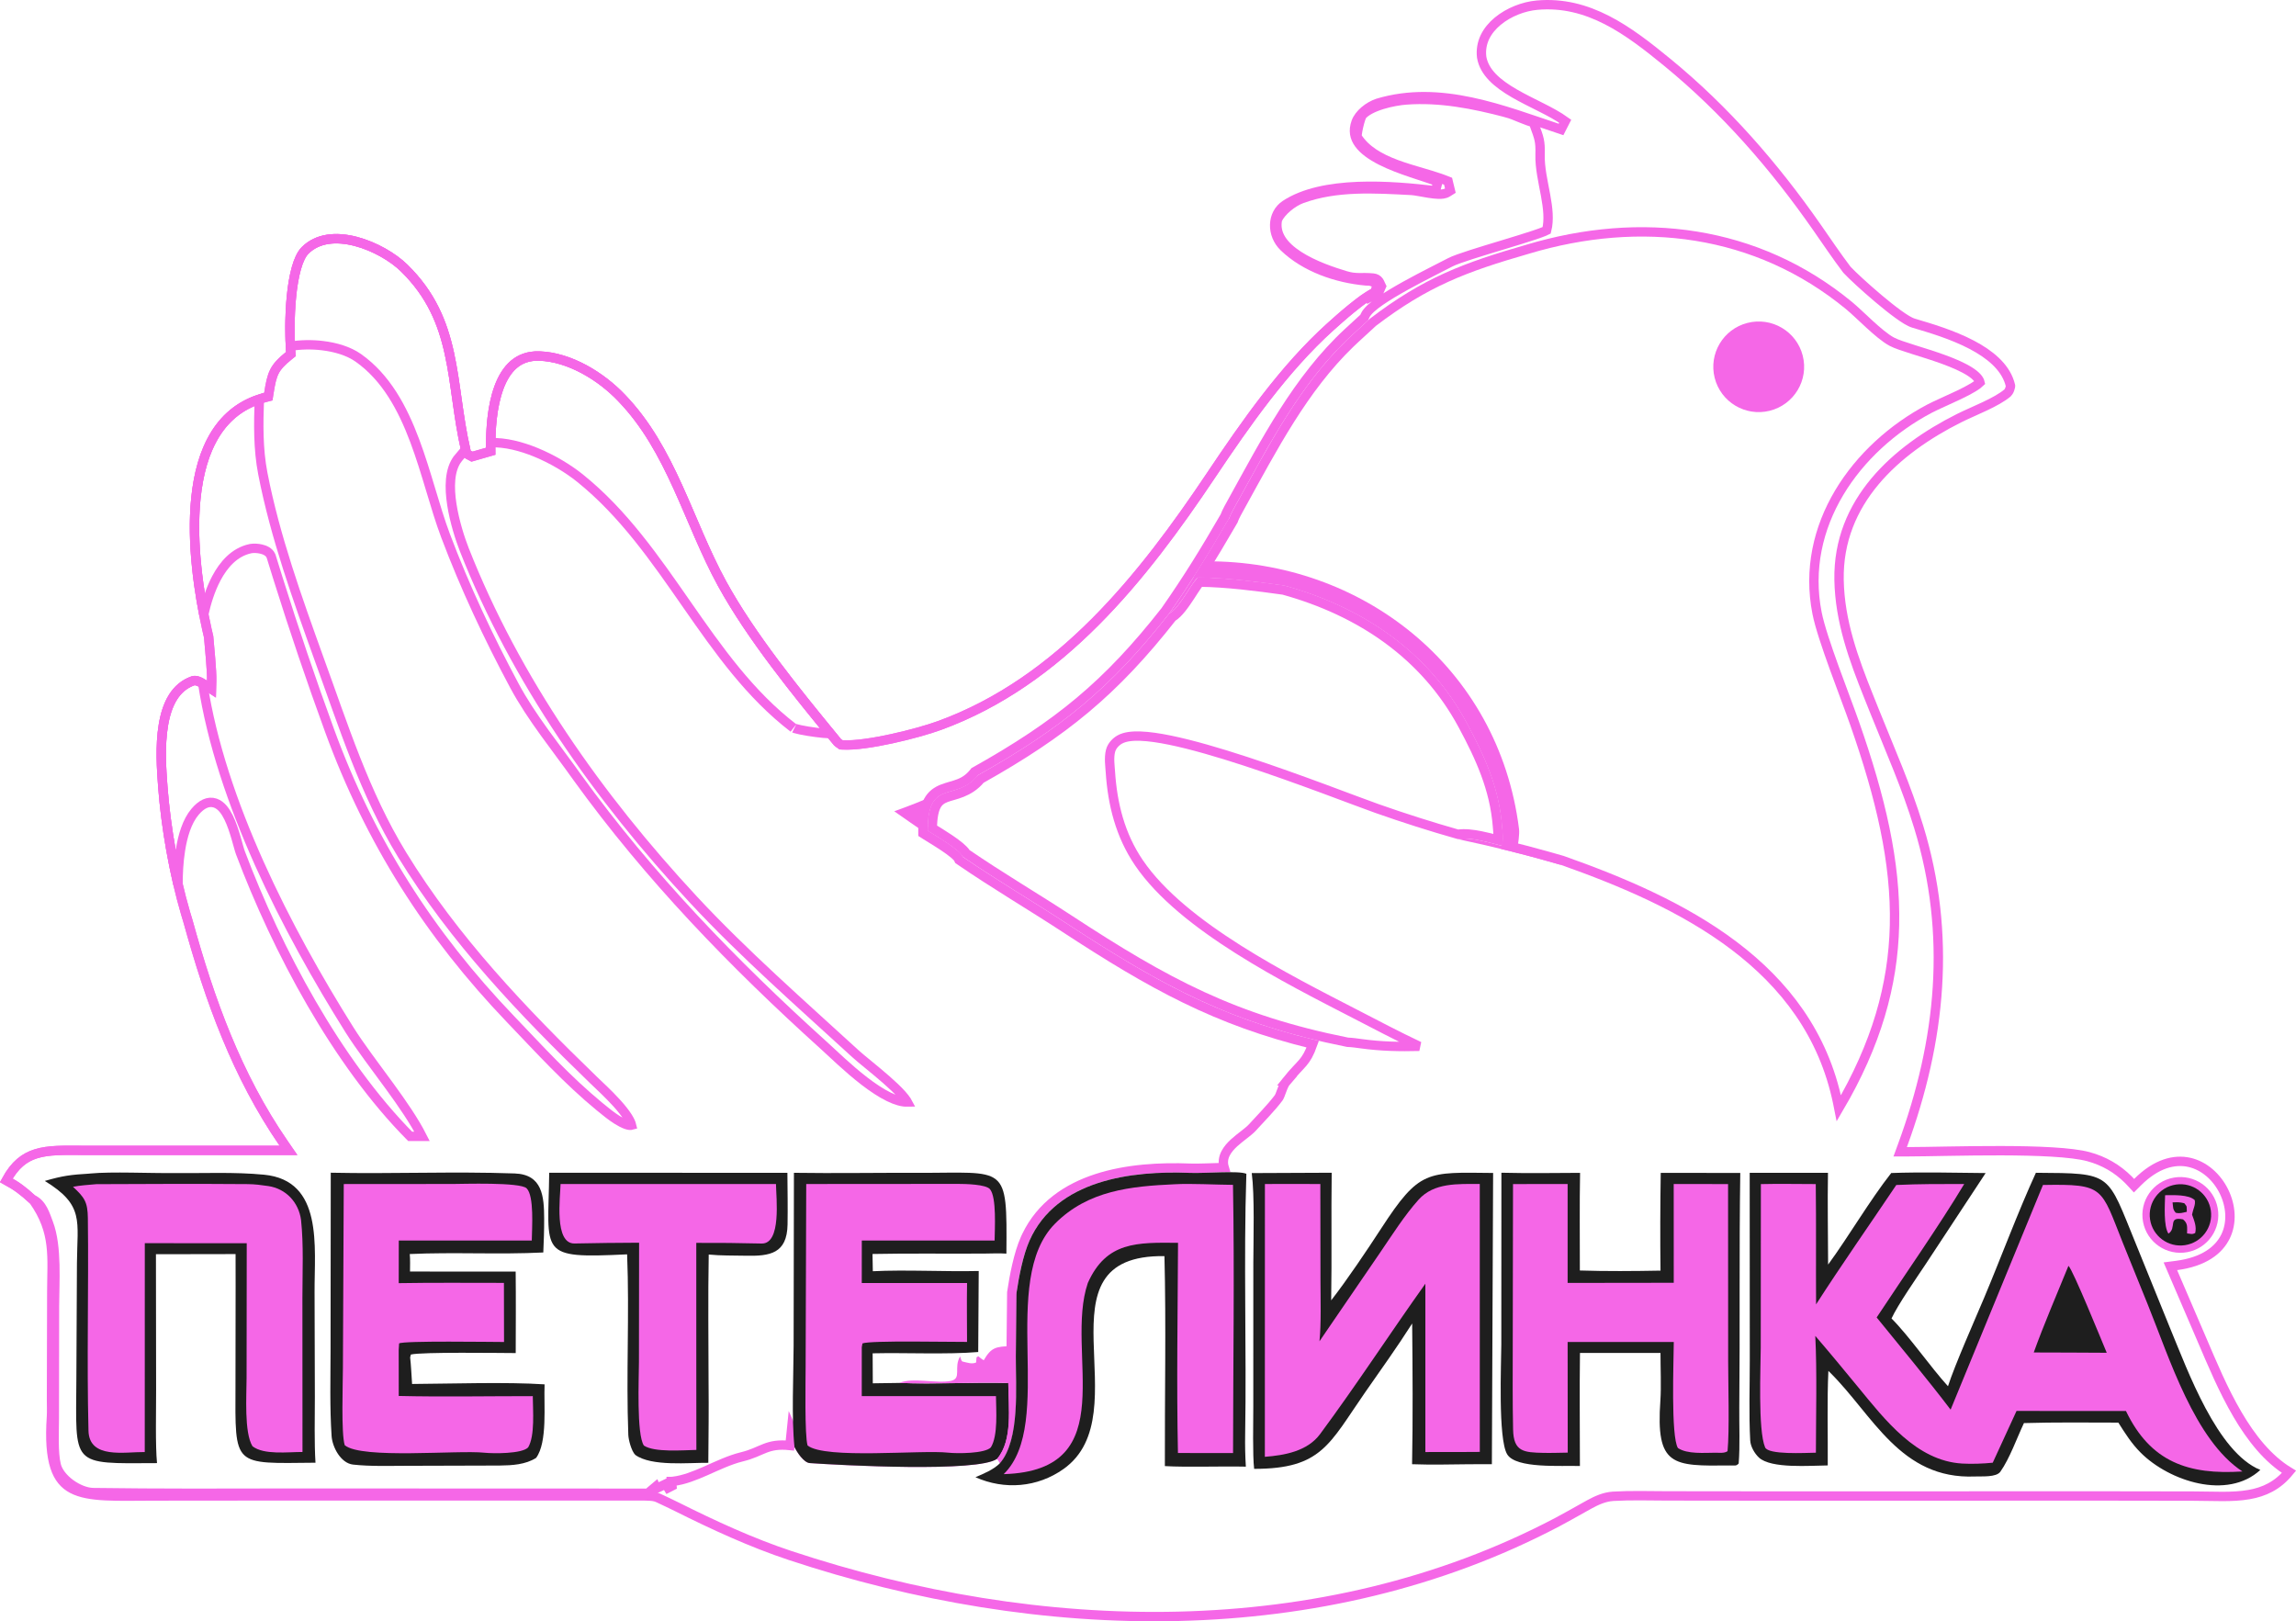 <?xml version="1.0" encoding="UTF-8"?> <svg xmlns="http://www.w3.org/2000/svg" width="245" height="173" viewBox="0 0 245 173" fill="none"><path d="M164.012 0.551C169.512 0.057 173.765 3.254 177.926 6.664C184.095 11.721 189.305 17.703 193.867 24.242C194.892 25.711 195.965 27.31 197.067 28.763L197.082 28.782L197.099 28.801C197.616 29.358 199.023 30.663 200.457 31.87C201.176 32.476 201.911 33.065 202.554 33.529C202.875 33.761 203.178 33.967 203.447 34.128C203.709 34.285 203.969 34.417 204.195 34.484C205.939 35 208.322 35.701 210.387 36.783C212.338 37.805 213.894 39.108 214.437 40.806L214.531 41.15V41.152C214.532 41.154 214.532 41.156 214.532 41.159C214.533 41.165 214.533 41.174 214.533 41.185C214.533 41.209 214.531 41.24 214.525 41.277C214.513 41.353 214.488 41.444 214.452 41.537C214.374 41.741 214.274 41.879 214.226 41.921C213.647 42.419 212.759 42.897 211.784 43.358C210.849 43.801 209.786 44.249 209.021 44.634C202.303 48.01 196.096 53.518 196.24 61.868C196.317 66.308 197.81 70.347 199.395 74.311L200.075 76.007C201.795 80.297 203.399 83.862 204.739 88.235C208.258 99.715 207.123 111.029 203.009 122.229L202.762 122.903L203.479 122.901C205.811 122.895 209.681 122.776 213.539 122.785C215.452 122.79 217.333 122.826 218.966 122.925C220.608 123.024 221.967 123.183 222.851 123.423C224.503 123.871 225.913 124.685 227.123 125.889C227.201 125.966 227.275 126.047 227.361 126.141L227.715 126.522L228.083 126.154C230.093 124.14 232.027 123.681 233.604 124.028C235.204 124.382 236.549 125.591 237.307 127.127C238.065 128.663 238.202 130.455 237.483 131.933C236.775 133.39 235.181 134.651 232.251 135.033L231.595 135.118L231.856 135.726L234.991 143.022C236.011 145.395 237.215 148.315 238.768 150.955C240.21 153.408 241.986 155.675 244.253 157.053C243.027 158.543 241.598 159.197 239.993 159.479C238.188 159.797 236.218 159.643 234.012 159.641L224.907 159.627H224.906L188.423 159.632L177.85 159.62H177.851C176.019 159.612 173.999 159.554 172.127 159.662L172.121 159.663C171.181 159.728 170.349 160.117 169.606 160.521L168.894 160.918C167.975 161.428 167.086 161.941 166.172 162.422C141.003 175.663 110.855 174.787 84.315 165.983C80.181 164.612 76.152 162.75 72.24 160.795C71.558 160.454 70.865 160.134 70.186 159.814L70.181 159.812L69.982 159.738C69.78 159.678 69.57 159.656 69.394 159.645C69.272 159.636 69.151 159.633 69.044 159.63C68.933 159.627 68.84 159.625 68.76 159.62H68.731C55.051 159.616 41.353 159.614 27.673 159.62L16.476 159.63C14.457 159.631 12.729 159.681 11.243 159.604C9.758 159.528 8.599 159.325 7.72 158.865C6.868 158.42 6.241 157.712 5.856 156.524C5.464 155.313 5.325 153.603 5.49 151.183C5.526 150.654 5.495 149.829 5.496 149.336L5.525 137.856C5.533 134.164 5.974 131.489 3.582 128.105L3.551 128.062L3.512 128.026C2.461 127.059 1.807 126.568 0.671 125.948C1.584 124.277 2.613 123.502 3.824 123.12C5.195 122.688 6.83 122.74 8.966 122.75C10.381 122.757 11.863 122.75 13.277 122.752H13.278L29.834 122.753H30.785L30.245 121.97C25.275 114.754 22.384 106.717 20.065 98.318L20.062 98.311L20.061 98.302L19.808 97.466C18.566 93.232 17.698 88.261 17.372 83.943C17.234 82.114 17.059 79.597 17.435 77.358C17.812 75.108 18.715 73.306 20.594 72.647C20.733 72.599 20.908 72.607 21.134 72.689C21.362 72.77 21.592 72.908 21.816 73.053L22.564 73.536L22.588 72.647C22.617 71.554 22.356 69.107 22.267 67.994L22.264 67.956L22.255 67.919L22.083 67.175C21.226 63.346 20.407 57.951 20.905 53.129C21.438 47.975 23.446 43.663 28.314 42.406L28.632 42.324L28.683 41.999C28.855 40.891 28.994 40.222 29.277 39.658C29.554 39.108 29.99 38.62 30.84 37.938L31.047 37.773L31.025 37.508C30.917 36.183 30.881 33.875 31.096 31.68C31.203 30.582 31.371 29.528 31.618 28.645C31.838 27.86 32.107 27.262 32.411 26.883L32.543 26.733C33.885 25.385 35.876 25.222 37.935 25.751C39.986 26.278 41.969 27.465 43.128 28.599C46.008 31.418 47.233 34.446 47.947 37.69C48.306 39.321 48.535 40.999 48.781 42.742C49.027 44.479 49.289 46.276 49.716 48.111L49.724 48.142L49.734 48.172C49.74 48.186 49.743 48.197 49.748 48.211C49.751 48.22 49.76 48.245 49.77 48.27C49.782 48.295 49.804 48.345 49.846 48.398C49.892 48.458 49.945 48.501 49.993 48.53C50.032 48.554 50.069 48.569 50.079 48.573C50.105 48.584 50.092 48.578 50.11 48.586C50.123 48.592 50.146 48.602 50.185 48.624L50.366 48.724L50.565 48.667L52.002 48.254L52.367 48.149L52.364 47.77C52.348 45.925 52.489 43.388 53.243 41.35C53.619 40.334 54.135 39.477 54.827 38.885C55.508 38.303 56.387 37.953 57.553 37.991C60.764 38.095 64.12 40.132 66.34 42.47L66.343 42.473C68.985 45.214 70.761 48.503 72.33 51.952C73.886 55.374 75.259 59.01 77.059 62.289C80.193 68.002 85.119 74.027 89.235 79.038C89.307 79.144 89.388 79.217 89.458 79.269C89.496 79.298 89.534 79.323 89.561 79.341C89.59 79.361 89.613 79.375 89.635 79.391L89.753 79.477L89.898 79.485C91.197 79.561 93.214 79.249 95.159 78.826C97.118 78.4 99.073 77.846 100.272 77.407C113.174 72.692 121.941 61.6 129.228 50.712C132.935 45.173 137.031 39.323 141.931 34.898C142.443 34.435 143.302 33.668 144.182 32.948C145.077 32.215 145.943 31.574 146.483 31.322L146.673 31.233L146.743 31.037L146.848 30.746L147.006 30.305L146.575 30.119C146.377 30.033 146.231 29.993 146.067 29.982C146.005 29.979 145.935 29.979 145.897 29.979L145.736 29.971C142.585 29.684 139.254 28.52 137.008 26.355C135.638 25.033 135.687 22.827 137.152 21.857C139.126 20.552 141.927 20.02 144.879 19.901C147.817 19.783 150.832 20.075 153.186 20.355L153.432 19.395C152.736 19.114 151.701 18.799 150.633 18.439C149.544 18.071 148.384 17.646 147.362 17.127C146.333 16.604 145.495 16.01 145.005 15.332C144.537 14.684 144.372 13.946 144.703 13.027C145.019 12.152 146.034 11.341 147.014 11.012C150.358 10.009 153.699 10.19 156.986 10.887C160.286 11.586 163.482 12.79 166.573 13.816L167.022 12.937C166.283 12.404 165.367 11.919 164.43 11.445C163.48 10.965 162.504 10.492 161.595 9.966C159.758 8.903 158.378 7.721 158.104 6.1C157.919 4.546 158.64 3.243 159.811 2.269C160.991 1.286 162.59 0.678 164.012 0.551Z" stroke="#F567E7"></path><path d="M150.047 10.666C153.672 10.4 157.209 11.097 160.752 12.029V12.03C161.26 12.165 161.8 12.4 162.394 12.641C162.805 12.808 163.245 12.977 163.681 13.088L163.66 13.161L163.717 13.315C163.984 14.044 164.142 14.464 164.236 14.893C164.327 15.306 164.359 15.742 164.338 16.48C164.297 17.88 164.666 19.422 164.923 20.824C165.175 22.205 165.324 23.472 165.04 24.579C164.979 24.61 164.896 24.65 164.787 24.694C164.526 24.801 164.163 24.931 163.721 25.079C162.838 25.375 161.678 25.729 160.476 26.094C159.277 26.457 158.039 26.831 157.012 27.161C156.004 27.485 155.142 27.784 154.736 28.001C154.016 28.387 151.907 29.417 149.973 30.491C148.996 31.034 148.035 31.601 147.273 32.13C146.893 32.394 146.553 32.655 146.283 32.903C146.024 33.142 145.786 33.407 145.663 33.685L145.575 33.884C145.008 34.401 144.449 34.918 143.88 35.444C138.459 40.458 135.02 47.154 131.556 53.417C131.445 53.618 131.26 53.943 131.091 54.263C130.942 54.545 130.783 54.866 130.696 55.116C128.568 58.791 126.798 61.671 124.354 65.178C118.178 73.063 112.911 77.35 104.074 82.306L103.989 82.353L103.929 82.43C102.888 83.731 101.796 83.713 100.593 84.177C99.996 84.407 99.429 84.763 99.037 85.496C98.661 86.2 98.476 87.2 98.485 88.654L98.486 88.926L98.715 89.072C99.161 89.358 99.967 89.831 100.754 90.359C101.141 90.619 101.503 90.88 101.785 91.117C102.087 91.371 102.231 91.545 102.269 91.627L102.326 91.753L102.44 91.831C106.1 94.345 109.983 96.626 113.601 98.993C122.937 105.102 129.823 108.925 140.078 111.419C139.711 112.454 139.396 112.952 139.014 113.405C138.807 113.65 138.583 113.879 138.296 114.188C138.013 114.491 137.688 114.851 137.306 115.33H137.307C137.174 115.481 137.072 115.66 136.993 115.825C136.908 116.005 136.834 116.2 136.769 116.376C136.701 116.56 136.643 116.72 136.584 116.864C136.523 117.012 136.476 117.1 136.442 117.145C135.619 118.24 134.599 119.246 133.63 120.319C133.439 120.531 133.15 120.765 132.791 121.045C132.446 121.314 132.046 121.618 131.69 121.944C131.01 122.57 130.285 123.463 130.628 124.586C130.51 124.588 130.39 124.589 130.271 124.592C129.048 124.622 127.79 124.687 126.996 124.655C123.847 124.529 120.219 124.712 116.999 125.766C113.871 126.789 111.092 128.648 109.541 131.864L109.395 132.18C108.673 133.8 108.224 136.171 107.97 137.886L107.964 137.92V137.954L107.892 144.735V144.739C107.885 146.385 108 148.543 107.85 150.65C107.722 152.436 107.406 154.063 106.734 155.212L106.554 154.912L106.109 155.252C105.964 155.363 105.62 155.498 105.025 155.618C104.454 155.733 103.724 155.822 102.875 155.887C101.179 156.017 99.056 156.05 96.883 156.029C93.624 155.998 90.277 155.846 88.133 155.726L86.439 155.621C86.418 155.62 86.346 155.602 86.221 155.509C86.101 155.42 85.969 155.29 85.836 155.131C85.568 154.81 85.341 154.429 85.234 154.189L84.469 152.477L84.29 154.242C83.081 154.117 82.346 154.267 81.635 154.54C80.88 154.829 80.312 155.172 79.144 155.458C77.858 155.772 76.549 156.404 75.314 156.948C74.128 157.471 72.995 157.921 71.886 158.059L71.665 158.082C71.663 158.082 71.66 158.082 71.658 158.082L71.704 158.581C71.68 158.595 71.51 158.675 71.279 158.786C71.252 158.747 71.23 158.708 71.216 158.67C71.209 158.538 71.263 158.349 71.297 158.294C71.317 158.267 71.354 158.227 71.368 158.213C71.394 158.189 71.416 158.174 71.422 158.17C71.431 158.164 71.438 158.159 71.442 158.156C71.451 158.151 71.458 158.147 71.46 158.146C71.448 158.152 71.427 158.162 71.399 158.176C71.344 158.203 71.263 158.243 71.165 158.29C70.969 158.385 70.708 158.511 70.451 158.632C70.296 158.705 70.143 158.773 70.009 158.835L69.939 158.658L69.408 159.104C69.397 159.114 69.376 159.132 69.353 159.156C69.342 159.169 69.281 159.233 69.246 159.337L31.013 159.324H31.012C23.992 159.341 16.963 159.366 9.95 159.269C9.216 159.258 8.309 158.911 7.525 158.339C6.74 157.765 6.163 157.027 5.995 156.315C5.839 155.655 5.786 154.808 5.775 153.911C5.765 153.001 5.796 152.133 5.797 151.338L5.814 139.337C5.816 138.144 5.89 136.523 5.851 134.966C5.811 133.4 5.657 131.784 5.172 130.519C5.018 130.119 4.838 129.562 4.59 129.099C4.348 128.648 3.998 128.193 3.438 127.962C2.429 127.039 1.781 126.554 0.672 125.949C1.584 124.278 2.613 123.504 3.824 123.122C5.195 122.69 6.83 122.741 8.966 122.751C10.381 122.758 11.863 122.752 13.277 122.754H13.278L29.834 122.755H30.785L30.245 121.971C25.275 114.755 22.384 106.719 20.065 98.32L20.062 98.311L20.061 98.304L19.808 97.467C18.566 93.233 17.698 88.263 17.372 83.945C17.234 82.115 17.059 79.599 17.435 77.359C17.812 75.109 18.715 73.308 20.594 72.649C20.733 72.601 20.907 72.609 21.134 72.69C21.362 72.772 21.592 72.909 21.816 73.055L22.564 73.537L22.588 72.648C22.617 71.556 22.356 69.109 22.267 67.996L22.264 67.958L22.255 67.921L22.083 67.177C21.226 63.348 20.407 57.953 20.905 53.131C21.438 47.977 23.446 43.665 28.314 42.408L28.632 42.326L28.683 42.001C28.855 40.893 28.994 40.224 29.277 39.66C29.554 39.111 29.99 38.622 30.84 37.94L31.047 37.774L31.025 37.509C30.917 36.184 30.881 33.876 31.096 31.681C31.203 30.583 31.371 29.53 31.618 28.648C31.869 27.75 32.184 27.096 32.543 26.735C33.885 25.387 35.877 25.223 37.935 25.752C39.986 26.279 41.969 27.465 43.128 28.6C46.008 31.419 47.233 34.448 47.947 37.692C48.306 39.323 48.535 41.001 48.781 42.744C49.027 44.481 49.289 46.278 49.716 48.112L49.724 48.144L49.734 48.174C49.74 48.188 49.743 48.199 49.748 48.213C49.751 48.222 49.76 48.246 49.77 48.27C49.782 48.296 49.804 48.347 49.846 48.4C49.892 48.46 49.945 48.502 49.993 48.531C50.032 48.555 50.069 48.571 50.079 48.575C50.105 48.586 50.092 48.58 50.11 48.588C50.123 48.593 50.146 48.604 50.185 48.626L50.366 48.726L50.565 48.668L52.002 48.256L52.367 48.15L52.364 47.77C52.348 45.926 52.489 43.39 53.243 41.352C53.619 40.336 54.135 39.478 54.827 38.887C55.508 38.304 56.387 37.955 57.553 37.992C60.764 38.096 64.12 40.134 66.34 42.472L66.343 42.475C68.985 45.216 70.761 48.505 72.33 51.954C73.886 55.376 75.259 59.012 77.059 62.291C80.193 68.004 85.12 74.029 89.235 79.04C89.307 79.145 89.388 79.219 89.458 79.272C89.496 79.3 89.534 79.325 89.561 79.343C89.59 79.362 89.613 79.376 89.635 79.393L89.753 79.478L89.898 79.487C91.197 79.563 93.214 79.25 95.159 78.827C97.118 78.401 99.073 77.848 100.272 77.409C113.174 72.694 121.941 61.602 129.228 50.714C132.935 45.175 137.031 39.324 141.931 34.899C142.443 34.436 143.302 33.669 144.182 32.949C144.862 32.392 145.526 31.889 146.042 31.568L146.121 31.74L146.591 31.484C146.691 31.43 146.758 31.399 146.809 31.376C146.836 31.363 146.946 31.317 147.035 31.239C147.148 31.14 147.198 31.023 147.221 30.971C147.256 30.89 147.26 30.871 147.312 30.756L147.406 30.544L147.305 30.334C147.289 30.301 147.282 30.282 147.255 30.22C147.234 30.171 147.199 30.092 147.144 30.014C147.004 29.816 146.796 29.699 146.531 29.672C145.903 29.608 145.407 29.634 144.993 29.63C144.576 29.625 144.17 29.593 143.611 29.427C142.222 29.012 140.167 28.323 138.568 27.286C136.968 26.249 135.998 24.988 136.312 23.424C136.512 22.991 136.898 22.532 137.381 22.124C137.878 21.704 138.438 21.372 138.915 21.197C142.585 19.853 146.664 20.111 150.64 20.321C150.814 20.331 151.074 20.371 151.403 20.429C151.72 20.484 152.093 20.555 152.451 20.611C152.81 20.668 153.182 20.715 153.508 20.723C153.803 20.729 154.18 20.709 154.46 20.532L154.764 20.341L154.679 19.991L154.581 19.59L154.521 19.339L154.279 19.243L153.681 19.021C153.064 18.807 152.398 18.611 151.726 18.414C150.82 18.148 149.894 17.878 149.003 17.546C147.236 16.888 145.696 16.018 144.805 14.587V14.585C144.803 14.529 144.807 14.444 144.819 14.331C144.844 14.107 144.897 13.819 144.965 13.521C145.033 13.225 145.113 12.932 145.19 12.698C145.229 12.581 145.265 12.485 145.296 12.413C145.332 12.33 145.346 12.317 145.331 12.335C145.73 11.854 146.537 11.451 147.493 11.156C148.427 10.869 149.407 10.713 150.047 10.666Z" stroke="#F567E7"></path><path d="M84.718 125.145C88.993 125.21 93.622 125.132 97.888 125.147C107.454 125.182 107.469 124.081 107.39 133.768C106.611 133.714 105.828 133.757 105.048 133.763C101.066 133.794 97.084 133.725 93.103 133.807L93.137 135.648C96.576 135.472 100.848 135.707 104.437 135.622L104.383 144.267C101.052 144.549 96.62 144.325 93.118 144.407L93.134 147.607L95.951 147.567C99.867 147.724 103.776 147.476 107.592 147.576C107.601 150.202 108.084 153.663 106.413 155.649C104.457 157.146 89.609 156.343 86.403 156.119C85.783 156.076 85.029 154.958 84.776 154.393C84.455 151.398 84.672 146.736 84.685 143.585L84.718 125.145Z" fill="#1E1E1E"></path><path d="M86.031 126.34L102.228 126.328C102.952 126.332 105.216 126.361 105.648 126.904C106.359 127.801 106.143 131.139 106.132 132.375L91.961 132.372L91.957 136.904L103.192 136.907C103.158 138.978 103.188 141.114 103.191 143.19C101.625 143.206 92.844 143.013 92.03 143.351L91.958 143.76L91.956 148.975L106.277 148.976C106.29 150.498 106.514 153.164 105.733 154.443C105.113 155.112 102.112 155.113 101.193 155.009C98.332 154.685 88.037 155.739 86.174 154.241C85.85 153.178 85.965 147.291 85.966 145.893L86.031 126.34Z" fill="#F567E7"></path><path d="M32.542 26.735C33.884 25.387 35.875 25.223 37.934 25.752C39.985 26.279 41.968 27.465 43.127 28.6C46.007 31.419 47.232 34.448 47.946 37.692C48.305 39.323 48.534 41.001 48.78 42.744C49.017 44.423 49.272 46.157 49.674 47.928C49.608 48.033 49.511 48.163 49.386 48.313C49.234 48.495 49.004 48.748 48.87 48.919V48.92C48.391 49.532 48.164 50.327 48.086 51.162C48.007 52.002 48.073 52.925 48.214 53.835C48.496 55.655 49.093 57.494 49.543 58.648V58.648C55.009 72.546 63.887 85.126 74.007 96.011C79.323 101.729 85.555 107.193 91.291 112.448C91.606 112.737 92.12 113.157 92.696 113.63C93.279 114.109 93.94 114.653 94.568 115.204C95.199 115.757 95.786 116.307 96.226 116.799C96.445 117.044 96.62 117.267 96.743 117.459C96.774 117.508 96.801 117.553 96.823 117.594C96.274 117.605 95.604 117.414 94.844 117.042C94.002 116.63 93.106 116.028 92.228 115.353C90.468 113.997 88.86 112.413 87.953 111.595C78.254 102.842 69.256 93.552 61.62 82.981C59.327 79.746 56.718 76.58 54.883 73.155C52.117 67.994 49.613 62.649 47.541 57.154C46.976 55.656 46.48 53.994 45.959 52.261C45.44 50.535 44.898 48.742 44.248 47.012C42.951 43.558 41.197 40.276 38.232 38.184C37.203 37.458 35.803 37.048 34.41 36.881C33.236 36.74 32.028 36.769 30.986 36.947C30.911 35.588 30.907 33.592 31.094 31.681C31.201 30.583 31.369 29.529 31.616 28.646C31.867 27.75 32.183 27.096 32.542 26.735Z" stroke="#F567E7"></path><path d="M57.55 37.991C60.761 38.095 64.117 40.132 66.337 42.47L66.339 42.473C68.981 45.214 70.757 48.503 72.326 51.952C73.882 55.374 75.256 59.01 77.055 62.289C80.036 67.723 84.641 73.439 88.625 78.297C88.176 78.275 87.62 78.222 87.058 78.148C86.467 78.072 85.881 77.975 85.419 77.878C85.187 77.829 84.994 77.782 84.85 77.738C84.68 77.687 84.645 77.66 84.668 77.678C80.033 74.129 76.678 69.375 73.3 64.522C69.936 59.69 66.548 54.757 61.87 51.002C60.645 50.019 58.966 48.998 57.188 48.268C55.609 47.62 53.911 47.184 52.361 47.236C52.377 45.456 52.556 43.198 53.24 41.35C53.616 40.334 54.132 39.477 54.824 38.885C55.505 38.303 56.385 37.953 57.55 37.991Z" stroke="#F567E7"></path><path d="M27.671 42.598C27.584 45.233 27.53 47.875 28.049 50.549C29.357 57.285 31.755 63.926 34.056 70.329L34.057 70.331C36.641 77.411 38.893 84.643 42.908 91.204C48.441 100.244 55.784 107.941 63.329 115.239C63.918 115.809 64.95 116.748 65.85 117.747C66.298 118.245 66.699 118.742 66.986 119.199C67.206 119.548 67.336 119.837 67.391 120.063C67.345 120.076 67.284 120.085 67.199 120.077C66.979 120.058 66.685 119.956 66.347 119.782C65.677 119.439 64.997 118.906 64.66 118.632L64.654 118.627L63.965 118.072C60.548 115.265 57.579 111.989 54.491 108.766C45.802 99.696 39.48 89.761 35.168 77.958C33.209 72.594 31.38 67.19 29.67 61.74L28.944 59.402L28.906 59.3C28.805 59.071 28.624 58.917 28.458 58.816C28.266 58.701 28.046 58.628 27.843 58.583C27.497 58.506 27.107 58.488 26.817 58.529L26.705 58.549C25.019 58.911 23.862 60.241 23.084 61.711C22.429 62.948 22.007 64.35 21.745 65.544C21.033 61.9 20.478 57.3 20.909 53.129C21.418 48.209 23.271 44.058 27.671 42.598Z" stroke="#F567E7"></path><path d="M20.596 72.647C20.735 72.599 20.91 72.607 21.137 72.689C21.302 72.748 21.468 72.84 21.633 72.939C23.557 85.539 30.578 99.197 37.275 109.864C38.428 111.7 40.069 113.837 41.598 115.939C42.945 117.792 44.206 119.621 45.036 121.255H43.765C35.943 113.356 29.563 101.374 25.659 91.011C25.542 90.701 25.4 90.132 25.188 89.403C24.984 88.707 24.725 87.904 24.394 87.231C24.227 86.893 24.035 86.571 23.81 86.306C23.586 86.042 23.308 85.809 22.966 85.693C22.214 85.439 21.481 85.829 20.809 86.626C19.949 87.645 19.497 89.194 19.257 90.704C19.053 91.986 18.995 93.3 18.998 94.367C18.191 90.925 17.624 87.243 17.375 83.943C17.237 82.114 17.061 79.597 17.436 77.357C17.814 75.107 18.718 73.306 20.596 72.647Z" stroke="#F567E7"></path><path d="M95.953 147.565C97.443 146.95 99.928 147.66 101.447 147.351C102.675 147.1 101.722 145.948 102.453 144.739C102.52 144.932 102.578 145.256 102.718 145.286C103.23 145.397 103.69 145.59 104.156 145.387L104.204 144.838L104.393 144.717C104.631 144.92 104.706 144.99 104.971 145.15C105.783 143.747 106.277 143.702 107.878 143.63C108.436 143.182 107.816 139.376 108.464 137.957L108.392 144.738C108.378 147.947 108.855 153.586 106.703 156.126L106.414 155.646C108.086 153.66 107.602 150.2 107.593 147.573C103.778 147.474 99.868 147.721 95.953 147.565Z" fill="#F567E7"></path><path d="M95.422 86.567C98.722 85.394 101.153 84.266 104.322 82.738C102.016 85.624 98.949 82.956 98.987 88.648C99.819 89.182 102.371 90.641 102.726 91.416C100.441 90.101 97.601 88.091 95.422 86.567Z" fill="#F567E7"></path><path d="M35.294 125.135C41.816 125.274 48.4 124.982 54.919 125.214C57.895 125.32 58.058 127.682 58.066 130.041C58.07 131.25 58.028 132.438 57.974 133.646C53.297 133.883 48.431 133.595 43.724 133.813C43.781 134.405 43.755 135.079 43.751 135.68L55.026 135.686C55.057 138.582 55.038 141.483 55.031 144.38C53.281 144.374 45.024 144.252 43.843 144.535L43.766 144.84C43.864 145.732 43.91 146.772 43.973 147.678C48.178 147.651 54.066 147.451 58.112 147.719C58.015 149.9 58.445 153.883 57.207 155.566C56.068 156.288 54.639 156.365 53.328 156.381L43.336 156.41C41.47 156.412 39.521 156.483 37.671 156.279C36.364 156.134 35.463 154.422 35.384 153.234C35.179 150.171 35.269 147.039 35.274 143.963L35.294 125.135Z" fill="#1E1E1E"></path><path d="M36.682 126.345L48.335 126.336C49.297 126.336 55.52 126.124 56.195 126.801C57.015 127.623 56.765 131.014 56.746 132.37L42.553 132.372L42.547 136.919C46.252 136.854 50.06 136.894 53.773 136.891L53.784 143.198C52.569 143.199 42.996 143.046 42.588 143.352L42.544 144.048L42.549 148.957C47.128 149.067 52.237 148.973 56.852 148.976C56.861 150.45 57.1 153.225 56.353 154.451C55.685 155.139 52.638 155.113 51.689 155.013C48.83 154.711 38.617 155.72 36.789 154.218C36.387 153.007 36.59 147.588 36.591 145.949L36.682 126.345Z" fill="#F567E7"></path><path d="M9.525 125.232L9.641 125.219C11.93 125.003 16.022 125.202 18.521 125.171C21.766 125.208 24.935 125.039 28.171 125.347C34.531 125.954 33.544 133.063 33.567 137.862L33.598 149.042C33.598 151.281 33.528 153.894 33.665 156.08C24.8 156.16 25.097 156.6 25.128 147.798L25.142 137.242L25.138 133.817L16.64 133.832L16.658 148.317C16.663 150.305 16.568 154.295 16.755 156.123C7.442 156.178 8.108 156.5 8.149 147.129L8.21 134.795C8.241 130.255 9.022 128.612 4.781 126.013C6.69 125.456 7.583 125.348 9.525 125.232Z" fill="#1E1E1E"></path><path d="M10.184 126.365C10.218 126.362 10.251 126.36 10.284 126.357C15.668 126.331 21.053 126.31 26.437 126.352C27.188 126.358 27.883 126.449 28.628 126.559C30.514 126.839 31.866 128.294 32.122 130.165C32.411 132.872 32.27 135.707 32.27 138.438L32.278 154.934C30.7 154.931 28.159 155.269 26.942 154.323C26.039 152.866 26.312 148.881 26.312 147.043L26.324 136.777L26.328 132.661L15.452 132.654L15.447 154.941C13.309 154.914 9.518 155.721 9.442 152.667C9.252 145.11 9.469 137.533 9.375 129.972C9.354 128.246 9.006 127.768 7.789 126.638C8.503 126.492 9.44 126.432 10.184 126.365Z" fill="#F567E7"></path><path d="M58.604 125.141L84.021 125.144C84.037 126.97 84.068 128.841 84.038 130.656C83.987 133.774 82.157 134.054 79.541 133.992C78.234 133.961 76.95 133.999 75.626 133.866C75.543 138.372 75.602 143 75.609 147.515C75.642 150.37 75.605 153.233 75.582 156.09C73.526 156.067 69.512 156.507 67.785 155.243C67.382 154.838 67.066 153.653 67.045 153.107C66.803 146.724 67.175 140.222 66.918 133.846C57.336 134.303 58.501 133.854 58.604 125.141Z" fill="#1E1E1E"></path><path d="M59.816 126.341L82.802 126.34C82.822 127.82 83.407 132.745 81.267 132.692C78.967 132.636 76.612 132.609 74.298 132.622L74.301 146.324L74.308 154.715C72.871 154.74 69.837 155 68.709 154.252C67.91 153.077 68.177 147.036 68.181 145.309L68.196 132.604C65.914 132.602 63.576 132.649 61.308 132.687C59.112 132.724 59.786 127.764 59.816 126.341Z" fill="#F567E7"></path><path d="M163.021 26.59C175.078 22.98 187.436 24.495 197.283 32.587C197.878 33.076 198.651 33.831 199.481 34.591C200.285 35.326 201.151 36.075 201.865 36.458C202.346 36.715 203.223 36.998 204.192 37.303C205.189 37.616 206.335 37.968 207.428 38.368C208.525 38.77 209.532 39.209 210.257 39.687C210.905 40.113 211.207 40.492 211.28 40.812C211.145 40.945 210.914 41.118 210.577 41.323C210.146 41.586 209.606 41.863 209.031 42.139C207.914 42.674 206.605 43.231 205.906 43.6C198.012 47.767 192.058 56.114 193.892 65.415C194.166 66.808 194.919 69.03 195.719 71.244C196.529 73.486 197.387 75.718 197.912 77.218C200.671 85.093 202.314 92 202.156 98.746C202.006 105.139 200.236 111.418 196.213 118.263C196.176 118.079 196.141 117.895 196.104 117.711C193.073 102.959 179.4 96.296 166.713 91.812L166.699 91.808L166.686 91.804L165.24 91.391C163.683 90.954 162.238 90.574 160.775 90.215C160.862 89.878 160.873 89.495 160.864 89.164C160.853 88.749 160.805 88.316 160.783 88.038C160.45 83.879 158.854 80.394 156.961 76.881C152.757 69.078 145.582 64.308 137.197 61.988L137.166 61.98L137.133 61.975C134.281 61.578 131.165 61.174 128.25 61.117C129.366 59.352 130.424 57.581 131.584 55.577L131.613 55.527L131.63 55.472C131.676 55.319 131.807 55.046 131.976 54.727C132.139 54.418 132.312 54.114 132.432 53.898C135.816 47.777 139.074 41.462 144.07 36.637L144.56 36.175C145.216 35.568 145.851 34.977 146.502 34.387C152.147 30.087 156.3 28.527 163.017 26.592L163.021 26.59Z" stroke="#F567E7"></path><path d="M131.152 55.328C131.229 56.172 129.265 59.044 128.736 59.896C145.218 59.802 159.92 71.104 162.092 88.459C162.162 89.019 161.988 90.079 161.896 90.665C162.616 90.887 166.27 91.873 166.536 92.217L166.546 92.285C162.606 91.142 159.547 90.391 155.536 89.533C156.819 89.272 158.989 89.935 160.244 90.246C160.463 89.693 160.333 88.676 160.285 88.079C159.961 84.027 158.406 80.619 156.521 77.12C152.396 69.463 145.349 64.764 137.064 62.471C134.099 62.059 130.88 61.643 127.905 61.613C127.44 61.608 125.938 64.871 124.758 65.473C127.225 61.935 129.007 59.032 131.152 55.328Z" fill="#F567E7"></path><path d="M186.45 34.461C189.052 33.787 191.708 35.355 192.366 37.956C193.025 40.557 191.435 43.195 188.824 43.835C186.237 44.469 183.622 42.901 182.969 40.325C182.317 37.748 183.871 35.129 186.45 34.461Z" fill="#F567E7"></path><path d="M189.638 36.027C192.672 37.114 192.103 43.612 186.59 42.817C185.408 42.322 185.148 42.067 184.359 41.093C188.423 40.812 189.453 40.358 189.638 36.027Z" fill="#F567E7"></path><path d="M128.029 62.115C130.919 62.156 134.044 62.556 136.956 62.961C145.129 65.228 152.038 69.854 156.08 77.357C157.958 80.843 159.47 84.175 159.786 88.119C159.812 88.438 159.854 88.813 159.864 89.193C159.869 89.355 159.863 89.501 159.854 89.63C159.311 89.488 158.65 89.316 157.998 89.186C157.184 89.023 156.294 88.908 155.568 89.022C152.664 88.197 149.79 87.281 146.942 86.277C144.643 85.466 138.688 83.125 132.935 81.242C130.053 80.299 127.195 79.461 124.838 78.978C123.66 78.737 122.592 78.582 121.7 78.55C120.83 78.518 120.044 78.599 119.494 78.907C119.082 79.138 118.645 79.57 118.503 80.118C118.403 80.505 118.393 80.923 118.408 81.302C118.423 81.667 118.466 82.079 118.485 82.367C118.714 85.82 119.53 89.112 121.528 92.056C123.862 95.494 127.855 98.601 132.112 101.296C136.379 103.996 140.969 106.318 144.534 108.158C146.798 109.327 149.103 110.544 151.441 111.647C149.377 111.703 147.385 111.661 145.296 111.376C144.906 111.323 144.241 111.228 143.792 111.215C131.681 108.795 124.459 104.902 114.147 98.155C110.489 95.762 106.736 93.56 103.102 91.069C102.943 90.813 102.684 90.565 102.429 90.351C102.107 90.08 101.711 89.796 101.312 89.527C100.657 89.087 99.934 88.648 99.487 88.372C99.502 87.148 99.676 86.42 99.919 85.966C100.163 85.509 100.5 85.283 100.953 85.108C101.835 84.768 103.386 84.637 104.641 83.131C113.508 78.15 118.862 73.794 125.088 65.859C125.444 65.646 125.779 65.291 126.07 64.929C126.401 64.517 126.726 64.035 127.018 63.589C127.316 63.132 127.573 62.723 127.789 62.42C127.89 62.278 127.97 62.178 128.029 62.115Z" stroke="#F567E7"></path><path d="M108.468 137.958C108.722 136.244 109.164 133.934 109.855 132.382C112.744 125.892 120.734 124.903 126.98 125.153C128.61 125.219 132.162 124.89 132.996 125.249C132.691 134.5 133.025 143.836 132.867 153.097C132.847 154.225 132.87 155.375 132.942 156.5C130.373 156.439 126.63 156.58 124.3 156.44C124.278 149.068 124.441 141.368 124.255 134.035C110.112 133.844 121.832 150.827 113.487 156.75C110.707 158.723 107.191 159.01 104.086 157.627C104.971 157.249 106.019 156.821 106.706 156.128C108.858 153.588 108.382 147.948 108.395 144.74L108.468 137.958Z" fill="#1E1E1E"></path><path d="M125.356 126.366C127.049 126.266 129.75 126.42 131.569 126.43C131.735 135.798 131.584 145.645 131.576 155.052L125.696 155.044C125.54 147.829 125.67 139.854 125.704 132.616C121.351 132.575 118.06 132.467 116.081 136.896C113.548 144.301 119.973 156.926 107.102 157.299C112.659 151.854 106.495 136.679 112.588 130.561C116.114 127.019 120.682 126.578 125.356 126.366Z" fill="#F567E7"></path><path d="M217.245 125.142C225.485 125.198 224.781 125.086 227.94 132.79L231.645 141.921C233.419 146.176 236.583 154.981 241.194 156.849C237.66 160.105 231.468 158.034 228.448 155.03C227.451 154.038 226.786 152.975 226.043 151.801C222.717 151.796 219.284 151.753 215.969 151.851C215.224 153.429 214.444 155.641 213.453 157.039C213.015 157.658 211.471 157.518 210.732 157.549C202.768 157.874 199.876 151.002 195.265 146.443L195.102 146.284C194.953 149.38 195.059 153.195 195.034 156.368C193.179 156.385 188.973 156.739 187.687 155.527C187.227 155.094 186.796 154.356 186.761 153.707C186.611 150.942 186.715 147.908 186.715 145.134L186.706 125.145H195.058C195 128.335 195.065 131.731 195.073 134.94C197.322 131.861 199.509 128.092 201.809 125.168C204.949 125.055 208.707 125.134 211.883 125.171L205.474 134.906C204.506 136.367 202.535 139.19 201.839 140.687C203.71 142.556 205.982 145.851 207.864 147.919C208.594 145.644 210.747 140.798 211.719 138.488C213.507 134.239 215.345 129.28 217.245 125.142Z" fill="#1E1E1E"></path><path d="M187.898 126.35C189.787 126.303 191.852 126.346 193.755 126.347C193.809 130.595 193.761 134.923 193.789 139.183C196.496 134.973 199.543 130.622 202.349 126.445C204.797 126.33 207.149 126.338 209.597 126.34C206.95 130.754 203.144 136.188 200.254 140.58C202.832 143.761 205.68 147.177 208.145 150.418L217.999 126.443C224.592 126.325 224.158 126.705 226.527 132.633L229.174 139.179C231.484 144.877 234.175 153.664 239.284 157.014C233.524 157.392 229.474 156.015 226.856 150.563L215.179 150.556L212.64 156.079C211.615 156.185 210.408 156.227 209.39 156.17C204.492 155.892 201.122 151.475 198.254 147.989C196.761 146.174 195.262 144.354 193.704 142.547C193.9 146.383 193.774 151.11 193.77 155.011C192.568 155.031 188.692 155.252 188.348 154.442C187.57 152.607 187.882 145.807 187.884 143.78L187.898 126.35Z" fill="#F567E7"></path><path d="M220.719 135.07C221.208 135.518 224.293 143.13 224.804 144.348L221.009 144.328L217.016 144.316C218.077 141.361 219.529 137.995 220.719 135.07Z" fill="#1E1E1E"></path><path d="M220.776 138.234C221.442 139.361 222.35 141.699 222.835 142.934L221.015 142.938L218.859 142.926L220.776 138.234Z" fill="#1E1E1E"></path><path d="M133.57 125.174L142.102 125.137C142.039 129.671 142.123 134.205 142.046 138.755C143.727 136.599 145.893 133.374 147.376 131.093C151.476 124.789 152.243 125.09 159.327 125.161L159.194 156.239L156.82 156.242C154.78 156.266 152.714 156.314 150.678 156.24C150.774 151.392 150.735 146.081 150.688 141.223C149.113 143.705 147.344 146.163 145.672 148.567C141.832 154.091 141.029 156.741 133.825 156.735C133.652 155.276 133.737 151.679 133.736 150.076L133.739 134.784C133.748 132.188 133.885 127.543 133.57 125.174Z" fill="#1E1E1E"></path><path d="M140.797 143.123L147.228 133.717C148.511 131.839 149.868 129.688 151.375 128.01C153.027 126.17 155.567 126.345 157.903 126.334L157.906 154.927L156.452 154.935L152.097 154.942L152.097 136.978C148.31 142.297 144.739 147.788 140.858 153.031C139.504 154.86 137.063 155.291 134.969 155.45L134.975 126.345C136.925 126.317 138.934 126.342 140.889 126.342L140.904 136.659C140.908 138.562 140.991 141.281 140.797 143.123Z" fill="#F567E7"></path><path d="M160.211 125.137C163.001 125.204 165.814 125.166 168.606 125.15C168.539 128.564 168.588 132.142 168.582 135.569C171.419 135.662 174.351 135.635 177.189 135.583C177.146 132.163 177.158 128.565 177.213 125.154L185.7 125.157C185.574 133.479 185.677 141.845 185.595 150.171C185.576 152.089 185.681 154.269 185.53 156.164C185.244 156.466 185.165 156.355 184.579 156.372C178.471 156.442 176.672 156.482 177.176 149.425C177.275 148.044 177.185 145.828 177.187 144.364L168.595 144.369C168.539 148.348 168.588 152.443 168.588 156.431C166.621 156.361 161.775 156.74 160.828 155.184C159.83 153.542 160.199 145.357 160.201 143.46L160.211 125.137Z" fill="#1E1E1E"></path><path d="M178.597 126.34L184.398 126.347L184.408 145.239C184.409 147.578 184.556 152.683 184.342 154.848C184.007 155.084 183.521 155.017 183.086 155.013C181.851 155.019 180.045 155.183 179.048 154.513C178.28 153.278 178.594 145.234 178.605 143.195L167.278 143.195L167.288 155.003C166.429 155.015 165.54 155.049 164.684 155.03C162.59 154.983 161.51 154.91 161.458 152.541C161.392 149.548 161.42 146.588 161.421 143.609L161.45 126.346L167.277 126.341L167.277 136.895L178.601 136.88L178.597 126.34Z" fill="#F567E7"></path><path d="M231.966 125.658C234.159 125.278 236.248 126.732 236.646 128.916C237.044 131.1 235.601 133.195 233.415 133.609C231.205 134.027 229.078 132.569 228.675 130.361C228.273 128.154 229.751 126.043 231.966 125.658Z" fill="#F567E7"></path><path d="M232.195 126.398C233.984 126.138 235.646 127.371 235.91 129.155C236.174 130.939 234.941 132.599 233.153 132.866C231.361 133.134 229.691 131.899 229.426 130.111C229.162 128.322 230.402 126.659 232.195 126.398Z" fill="#1E1E1E"></path><path d="M231.032 127.535C231.92 127.527 233.554 127.449 234.195 128.06C234.306 128.556 234.036 128.927 233.91 129.616C234.155 130.29 234.406 130.879 234.244 131.57C233.887 131.746 233.853 131.662 233.377 131.613C233.374 130.933 233.483 130.554 232.945 130.115C231.281 129.776 232.312 131.032 231.388 131.636C230.851 130.815 231.008 128.576 231.032 127.535Z" fill="#F567E7"></path><path d="M231.828 128.301C232.398 128.286 232.539 128.263 233.082 128.391C233.419 128.816 233.316 128.663 233.35 129.306C232.876 129.41 232.62 129.516 232.163 129.406C231.83 129.007 231.908 128.874 231.828 128.301Z" fill="#1E1E1E"></path></svg> 